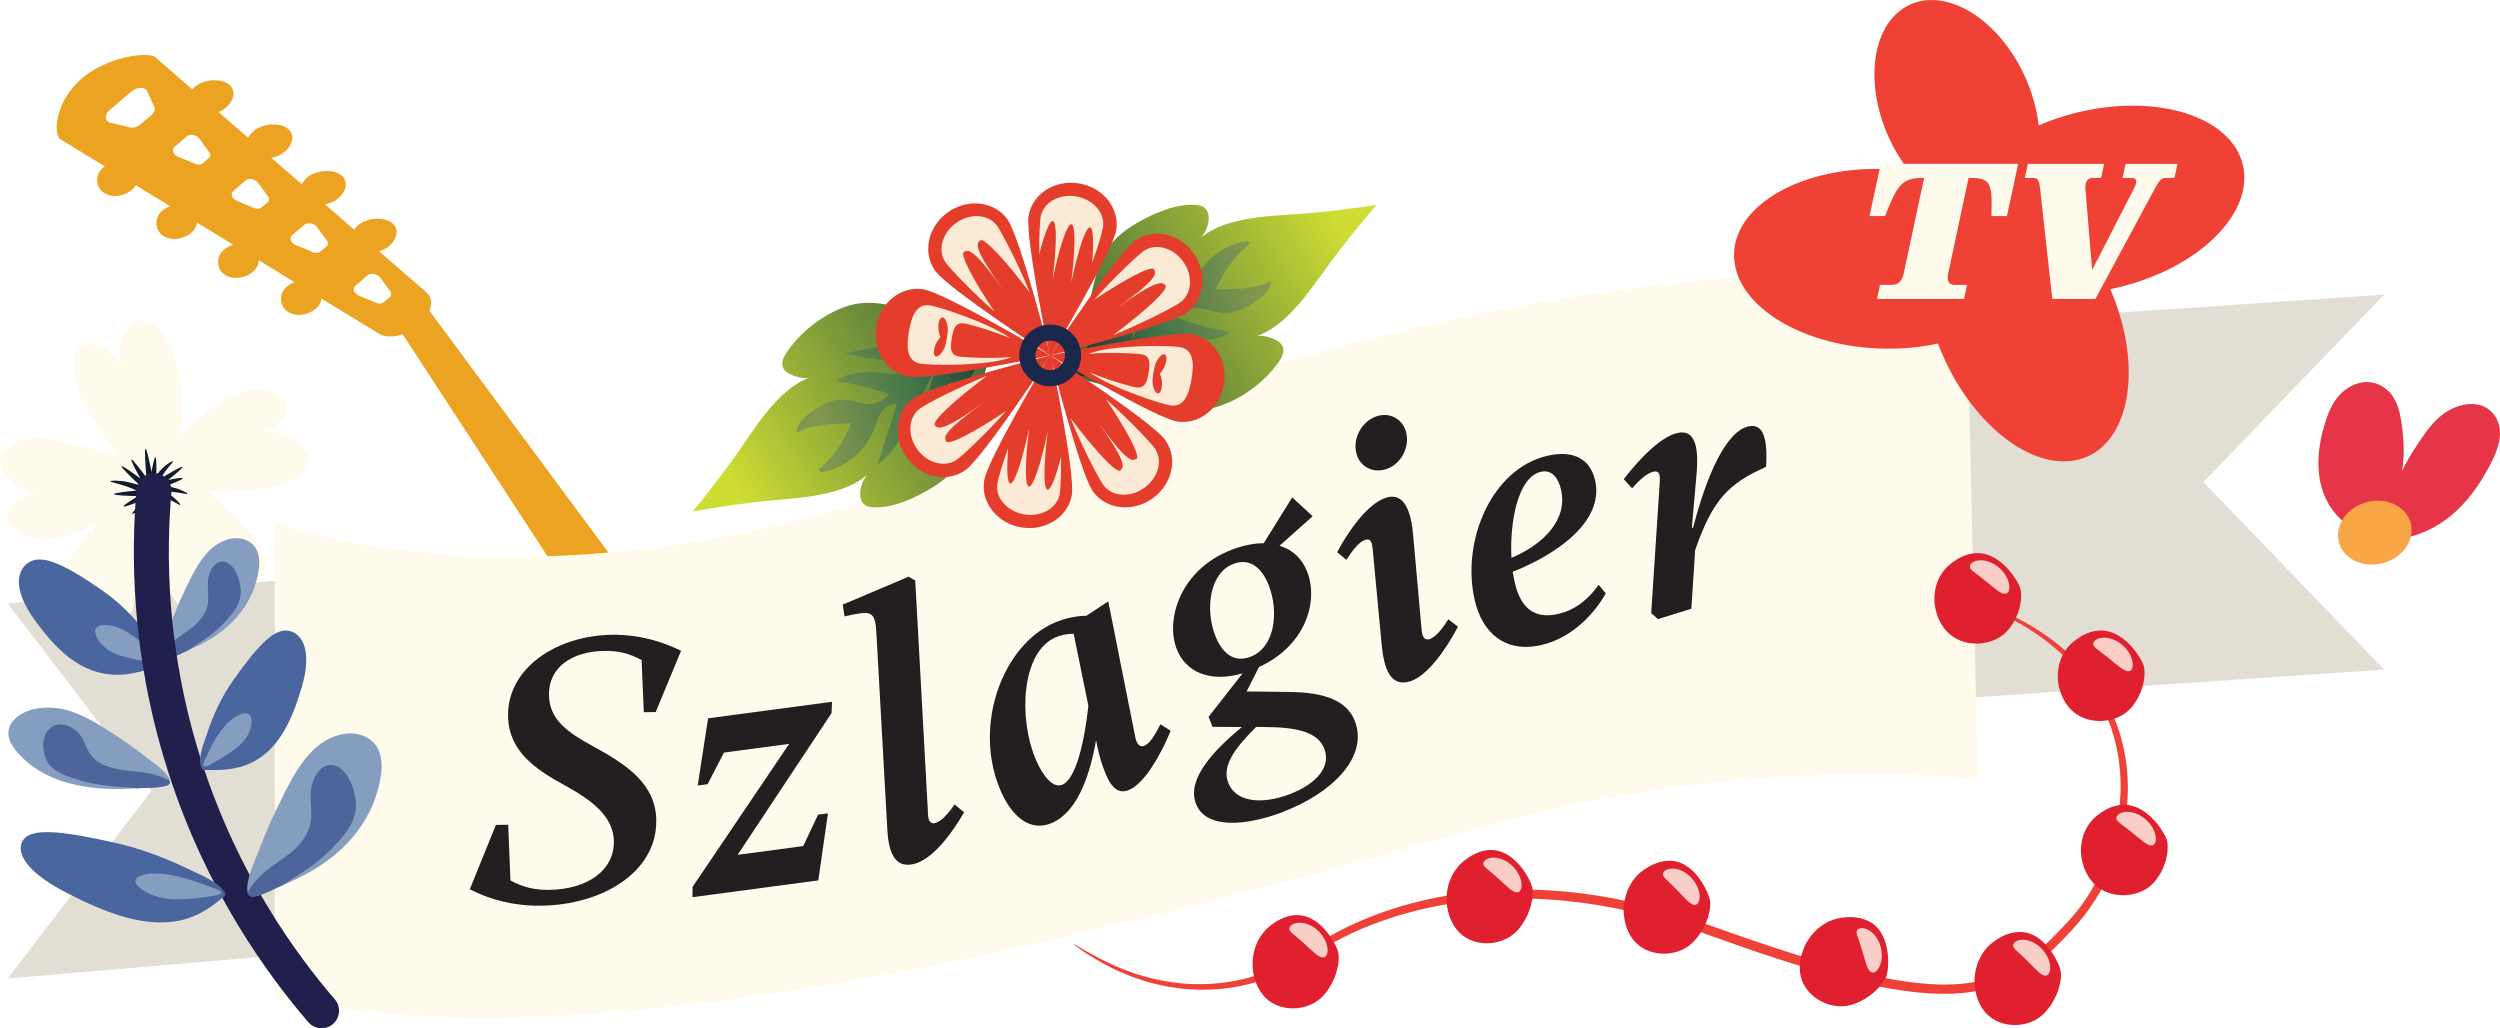 <?xml version="1.0" encoding="UTF-8"?>
<svg id="Layer_1" data-name="Layer 1" xmlns="http://www.w3.org/2000/svg" width="500" height="205.65" xmlns:xlink="http://www.w3.org/1999/xlink" viewBox="0 0 500 205.65">
  <defs>
    <style>
      .cls-1 {
        fill: #faead6;
      }

      .cls-2 {
        fill: #e01f2f;
      }

      .cls-3 {
        fill: #131b30;
      }

      .cls-4 {
        fill: #f8a646;
      }

      .cls-5 {
        fill: url(#_Безымянный_градиент_4);
      }

      .cls-6 {
        fill: #ef4136;
      }

      .cls-7 {
        fill: #fffbec;
      }

      .cls-8 {
        fill: #fffaec;
      }

      .cls-9 {
        fill: none;
        stroke: #21204d;
        stroke-linecap: round;
        stroke-miterlimit: 10;
        stroke-width: 7px;
      }

      .cls-10 {
        fill: #231f20;
      }

      .cls-11 {
        fill: #e63448;
      }

      .cls-12 {
        fill: #eda322;
      }

      .cls-13 {
        fill: #49669e;
      }

      .cls-14 {
        fill: #859dbe;
      }

      .cls-15 {
        fill: url(#_Безымянный_градиент_2);
      }

      .cls-16 {
        fill: #1a294b;
      }

      .cls-17 {
        fill: #fefbed;
      }

      .cls-18 {
        fill: url(#_Безымянный_градиент);
      }

      .cls-19 {
        fill: #e2ded3;
      }

      .cls-20 {
        fill: #ef4137;
      }

      .cls-21 {
        fill: url(#_Безымянный_градиент_3);
      }

      .cls-22 {
        fill: #50649c;
      }

      .cls-23 {
        opacity: .8;
      }

      .cls-24 {
        fill: #e53d2b;
      }
    </style>
    <linearGradient id="_Безымянный_градиент" data-name="Безымянный градиент" x1="-2021.97" y1="-1393.55" x2="-2021.3" y2="-1435.33" gradientTransform="translate(-3083.13 -1522.58) rotate(-120.42) scale(1.5 -1.41)" gradientUnits="userSpaceOnUse">
      <stop offset="0" stop-color="#cedd32"/>
      <stop offset="1" stop-color="#3f663f"/>
    </linearGradient>
    <linearGradient id="_Безымянный_градиент_2" data-name="Безымянный градиент 2" x1="-2019.67" y1="-1408.96" x2="-2026.56" y2="-1434.82" gradientTransform="translate(-3083.13 -1522.58) rotate(-120.42) scale(1.5 -1.41)" gradientUnits="userSpaceOnUse">
      <stop offset="0" stop-color="#80974e"/>
      <stop offset=".54" stop-color="#42744b"/>
      <stop offset="1" stop-color="#17372f"/>
    </linearGradient>
    <linearGradient id="_Безымянный_градиент_3" data-name="Безымянный градиент 3" x1="-1165.62" y1="842.28" x2="-1164.94" y2="800.5" gradientTransform="translate(79.63 2149.81) rotate(60.92) scale(1.5 -1.41)" gradientUnits="userSpaceOnUse">
      <stop offset="0" stop-color="#cedd32"/>
      <stop offset="1" stop-color="#3f663f"/>
    </linearGradient>
    <linearGradient id="_Безымянный_градиент_4" data-name="Безымянный градиент 4" x1="-1163.07" y1="826.96" x2="-1169.96" y2="801.1" gradientTransform="translate(79.63 2149.81) rotate(60.92) scale(1.5 -1.41)" gradientUnits="userSpaceOnUse">
      <stop offset="0" stop-color="#80974e"/>
      <stop offset=".54" stop-color="#42744b"/>
      <stop offset="1" stop-color="#17372f"/>
    </linearGradient>
  </defs>
  <g>
    <path class="cls-12" d="M158.45,172.6h0c3.73-1.68,5.37-5.03,3.67-7.47L84.95,60.89l-6.42,2.89,70.09,107.43c1.7,2.45,6.1,3.07,9.83,1.39h0Z"/>
    <path class="cls-12" d="M16.26,15.78c5.23-4.54,13.29-5.43,14.73-4.39l7.47,6.48,5.22,4.52,5.95,5.16,4.61,4,6.1,5.29,4.64,4.02,5.83,5.06,5.01,4.35,9.51,8.24c.6.52.89,1.23.89,2.03,0,.51-.12,1.05-.34,1.6-.39.95-1.1,1.93-2.11,2.81-.98.85-2.11,1.49-3.23,1.89-1.77.62-3.53.64-4.71-.08l-11.52-7.03-5.4-3.3-7.15-4.37-5.13-3.13-7.24-4.42-5.37-3.28-6.86-4.18-6.2-3.78-8.91-5.44c-1.44-1.04-1.02-7.51,4.21-12.05h0ZM71.69,59.09l3.16,1.31c.68.38,1.43.42,1.81.11l1.36-1.16c.37-.32.27-.91-.23-1.44l-1.8-2.47c-.62-.72-1.83-.9-2.45-.38l-2.44,2.08c-.62.53-.33,1.49.59,1.95h0ZM59.03,48.96l3.16,1.31c.68.38,1.43.42,1.81.1l1.36-1.15c.37-.32.28-.91-.23-1.44l-1.8-2.47c-.62-.72-1.83-.9-2.45-.37l-2.44,2.08c-.62.53-.33,1.49.59,1.95h0ZM47.26,40.13l3.16,1.31c.68.38,1.43.42,1.81.11l1.36-1.15c.37-.32.27-.92-.23-1.45l-1.8-2.47c-.62-.72-1.83-.9-2.45-.38l-2.44,2.08c-.62.53-.33,1.49.59,1.95h0ZM40.47,32.71l1.36-1.15c.37-.32.28-.92-.23-1.45l-1.8-2.47c-.62-.72-1.83-.9-2.45-.37l-2.44,2.08c-.62.53-.33,1.49.6,1.95l3.16,1.31c.68.38,1.43.42,1.81.1h0ZM30.33,22.96c.65-.56.8-1.36.35-1.95l-1.29-2.89c-.51-.81-2.06-.71-3.14.21l-4.26,3.62c-1.09.92-1.13,2.16-.1,2.54l3.67.88c.76.32,1.75.16,2.4-.39l2.37-2.01h0Z"/>
    <path class="cls-12" d="M70.55,49.28c1.26,1.58,4.62,1.6,6.61.41,1.69-1.01,2.88-3.18,1.65-4.7-1.24-1.53-4.23-1.52-6.07-.65-2.09.98-3.42,3.39-2.18,4.94h0Z"/>
    <path class="cls-12" d="M60.39,39.73c1.26,1.58,4.62,1.6,6.61.41,1.69-1.01,2.88-3.18,1.65-4.7-1.24-1.53-4.23-1.52-6.07-.65-2.09.98-3.42,3.39-2.18,4.94h0Z"/>
    <path class="cls-12" d="M49.69,30.41c1.26,1.58,4.62,1.6,6.61.41,1.69-1.01,2.88-3.18,1.65-4.7-1.24-1.53-4.23-1.52-6.07-.65-2.09.98-3.42,3.39-2.18,4.94h0Z"/>
    <path class="cls-12" d="M37.93,21.58c1.26,1.58,4.62,1.6,6.61.41,1.69-1.01,2.88-3.18,1.65-4.7-1.24-1.53-4.23-1.52-6.07-.65-2.09.98-3.42,3.39-2.18,4.94h0Z"/>
    <path class="cls-12" d="M62.48,56.4c2.04.9,2.38,3.41,1.13,4.91-1.07,1.28-3.59,2.2-5.56,1.31-1.99-.9-2.25-3.12-1.37-4.51,1-1.57,3.79-2.6,5.8-1.71h0Z"/>
    <path class="cls-12" d="M49.9,49.01c2.04.9,2.38,3.41,1.13,4.91-1.07,1.28-3.59,2.2-5.56,1.31-1.99-.9-2.25-3.12-1.37-4.51,1-1.57,3.79-2.6,5.8-1.71h0Z"/>
    <path class="cls-12" d="M37.56,41.22c2.04.9,2.38,3.41,1.13,4.91-1.07,1.28-3.59,2.2-5.56,1.31-1.99-.9-2.25-3.12-1.37-4.51,1-1.57,3.79-2.6,5.8-1.71h0Z"/>
    <path class="cls-12" d="M25.71,32.62c2.04.9,2.38,3.41,1.13,4.91-1.07,1.28-3.59,2.2-5.56,1.31-1.99-.9-2.25-3.12-1.37-4.51,1-1.57,3.79-2.6,5.8-1.71h0Z"/>
  </g>
  <g>
    <polygon class="cls-19" points="100.42 187.27 1.53 195.7 30.27 158.2 1.53 120.69 100.42 112.27 100.42 187.27"/>
    <polygon class="cls-19" points="352.45 67.35 476.83 58.92 440.68 96.42 476.83 133.92 352.45 142.35 352.45 67.35"/>
    <path class="cls-7" d="M54.95,199.75v-95.23s51.65,19.99,130.53-8.43c65.5-23.59,127.99-44.66,207.77-41.29l2.32,101.12s-43.25-5.9-98.09,9.27c-54.84,15.17-170.41,49.72-240.46,34.55"/>
  </g>
  <g>
    <path class="cls-10" d="M131.25,164.13c.13,10.28-10.79,16.86-23.02,17.01-5.46.07-10.17-1.18-14.27-3.28l5.22-12.88,2.46-.03.45,11.12c2.63,1.5,5.1,1.93,7.72,1.9,7.84-.1,13.03-4,12.96-9.67-.06-4.98-4.26-8.16-9.68-11.16-6.12-3.3-11.4-6.99-11.48-13.97-.12-9.44,9.5-16.07,20.88-16.22,5.08-.06,9.56,1.19,13.73,3.2l-5.08,12.26-2.38.03-.44-10.43c-2.48-1.35-4.71-1.86-7.41-1.83-6.62.08-11.19,3.36-11.12,8.8.06,4.98,3.79,7.55,8.9,10.32,6.58,3.6,12.48,7.44,12.57,14.8h0Z"/>
    <path class="cls-10" d="M138.53,177.35l19.3-28.57-13.04,1.74-3.27,6.32-1.98.26,2.08-13.44,24.78-3.3-.08,2.25-18.79,28.35,13.12-1.75,2.96-6.28,1.98-.26-1.93,13.41-25.17,3.35.03-2.09h0Z"/>
    <path class="cls-10" d="M182.78,172.79c-3.96.99-5.1-2.6-5.32-6.97l-2.16-38.84c-.23-5-.99-4.89-6.4-3.7l-.35-2.36,13.19-5.59,1.31.78,2.56,46.73c0,1.27.51,2.01,1.4,1.78,1.19-.3,2.63-1.84,3.9-3.74l1.91,1.58c-2.65,4.62-6.43,9.44-10.01,10.33h0Z"/>
    <path class="cls-10" d="M225.84,157.98c-2.61,1.12-4.03-1.2-5.19-4.46-.57-1.51-1.04-3.39-1.44-5.48-1.3,7.49-3.91,14.45-8.85,16.56-4.31,1.85-7.99-1.25-10.24-6.47-5.62-13.04.42-29.15,10.81-33.6,1.98-.85,4.11-1.34,6.35-1.38l4.37-2.88,5.39,27.08c.23,1.32.87,2.22,1.86,1.79,1.06-.46,2.16-2.18,3.18-4.28l2.06,1.29c-1.97,4.77-5.19,10.49-8.3,11.82h0ZM212.49,156.93c2.69-1.15,4.38-8.48,5.19-15.75l-2.95-14.43c-1.35,0-2.57.26-3.62.72-6.72,2.88-7.58,16.02-3.87,24.62,1.16,2.68,3.22,5.72,5.27,4.84Z"/>
    <path class="cls-10" d="M256.62,162.38c-7.47,2.86-15.48,3.46-17.43-1.62-1.93-5.01,3.68-10.78,9.17-15.35l-5.87-.05-.77-2,6.79-8.68c-6.68,1.9-11.41-.32-13.18-4.9-2.29-5.94.79-15.92,10.99-19.82,2.37-.91,4.52-1.32,6.42-1.31l5.7-9.17,4.09,3.77-6.63,5.91c2.69.78,4.58,2.68,5.54,5.19,2.35,6.08-.45,14.88-9.64,19.05l-2.48,4.89,8.53.1c5.39.08,11.25.96,13.12,5.82,2.7,7.02-4.23,14.27-14.35,18.15h0ZM253.78,117.12c-1.33-3.44-3.74-5.64-7.11-4.34-4.81,1.84-5.63,9.14-3.64,14.3,1.38,3.58,3.78,5.54,7.08,4.27,4.96-1.9,5.65-9.07,3.67-14.22h0ZM257.97,158.82c5.46-2.09,8.25-5.54,6.9-9.05-1.27-3.29-5.21-4.33-11.98-4.37l-1.66-.02c-3.79,3.84-6.99,7.52-5.58,11.18,1.52,3.94,6.8,4.38,12.33,2.26h0Z"/>
    <path class="cls-10" d="M277.25,99.52c3.6-1.12,5,2.87,5.37,7.41l1.72,19.22c.1,1.09.54,2,1.57,1.68,1.18-.36,2.52-1.99,3.76-3.98l1.92,1.5c-2.48,4.71-6.19,9.87-9.57,10.92-3.97,1.23-5.25-2.63-5.69-7.39l-1.78-18.88c-.14-1.48-.34-2.39-1.52-2.02-1.25.39-2.5,2.06-3.76,3.98l-1.84-1.52c2.28-4.32,6.14-9.77,9.81-10.91h0ZM271.35,90.91c-.96-3.08.96-6.72,4.05-7.68,2.57-.8,5,.54,5.75,2.96.98,3.15-.96,6.72-3.98,7.66-2.57.8-5.05-.44-5.83-2.93h0Z"/>
    <path class="cls-10" d="M308.35,128.99c-7.34,1.71-11.87-2.43-13.38-8.85-2.82-12.02,3.44-26.4,14.45-28.97,5.39-1.26,8.63.74,9.59,4.85,1.93,8.22-7.65,14.86-16.48,18.34.17.75.27,1.51.45,2.26,1.18,5,3.92,7.28,8.71,6.16,3.67-.86,6.26-3.28,8.04-5.82l1.43,1.71c-2.17,3.89-6.61,8.87-12.83,10.32h0ZM302.29,111.57c6.33-2.66,11.33-7.6,9.91-13.66-.54-2.32-1.82-4.07-4.07-3.54-4.49,1.05-6.22,9.88-5.84,17.19Z"/>
    <path class="cls-10" d="M335.81,86.53c2.89-.42,4.05,2.2,3.49,8.4l-.93,10.6.24.04c2.62-10.15,6.59-19.65,11.39-20.35,3.2-.47,3.46,3.99,3.22,8.14-7.44,3.34-10.64,6.44-14.19,16.65l-.76,11.74-6.69,2.07-1.34-1.2,1.72-26.38c.12-1.8-.45-2.03-1.14-1.92-1.29.19-2.87,1.59-4.4,3.36l-1.67-1.85c3.06-4.01,7.65-8.8,11.07-9.29h0Z"/>
  </g>
  <g>
    <g>
      <path class="cls-17" d="M20.94,87.59c-2.84-4.26-5.75-8.75-6.19-13.81-.13-1.45.02-3.07,1.09-4.08,1.22-1.16,3.27-1.08,4.76-.27s2.55,2.18,3.57,3.51c-.2-1.79-.39-3.64.13-5.37s1.95-3.33,3.79-3.51c2.61-.26,4.58,2.23,5.66,4.55,2.46,5.24,3.19,11.2,2.28,16.87-.58,3.62-3.15,15.16-8.57,10.4-2.65-2.33-4.62-5.39-6.55-8.29h0Z"/>
      <path class="cls-17" d="M1.82,89.21c-.29.21-1.95,1.47-1.81,2.97.26,2.8,4.18,6.48,7.58,6.86-2.66-.3-5.5,1.2-6.05,3.28-.63,2.4,2.12,4.7,5.16,5.29,4.81.93,9.75-1.47,14.14-3.44,3.24-1.45,7.02-3.48,9.6-5.91,1.54-1.44,1.26-3.07-.38-4.29-2.37-1.76-5.44-2.51-8.25-3.34-3.33-.99-6.73-1.73-10.14-2.4-3.18-.63-7.07-1.06-9.85.96h0Z"/>
      <path class="cls-17" d="M42.64,99.26c3.94,3.32,8.02,6.84,9.89,11.58.53,1.36.85,2.96.11,4.22-.84,1.44-2.84,1.92-4.5,1.55-1.66-.37-3.08-1.4-4.43-2.4.7,1.67,1.42,3.39,1.41,5.2,0,1.8-.93,3.73-2.64,4.4-2.43.96-5.03-.89-6.74-2.83-3.86-4.37-6.26-9.89-7.01-15.59-.48-3.64-1.31-15.42,5.26-12.32,3.21,1.52,5.98,3.92,8.65,6.19h0Z"/>
      <path class="cls-17" d="M60.68,94.24c.22-.28,1.45-1.94.89-3.35-1.05-2.62-5.87-5.1-9.24-4.54,2.64-.44,4.95-2.64,4.87-4.79-.08-2.48-3.38-3.94-6.47-3.68-4.88.41-8.94,4.06-12.61,7.13-2.7,2.27-5.75,5.25-7.54,8.28-1.07,1.81-.34,3.29,1.59,4.01,2.78,1.05,5.94.93,8.88.97,3.48.04,6.96-.16,10.43-.44,3.24-.26,7.1-.9,9.18-3.6h0Z"/>
      <path class="cls-17" d="M19.14,104.99c-3.21,3.45-6.16,7.42-6.89,12.02-.14.9-.19,1.84.13,2.69.32.85,1.09,1.6,2.02,1.68,1.01.08,1.91-.59,2.64-1.27,3.4-3.12,5.97-7.11,7.38-11.45-2.73,4.93-5.5,10.27-4.88,15.83.12,1.11.52,2.37,1.59,2.77,1.3.48,2.63-.62,3.42-1.74,1.71-2.45,2.56-5.36,3.37-8.22,1.36-4.78,2.73-9.61,3.13-14.57.12-1.48.83-5.6-.65-6.64-1.37-.96-4.26,2.27-5.28,3.14-2.1,1.8-4.11,3.72-5.98,5.75Z"/>
    </g>
    <path class="cls-3" d="M37.52,98.78c.08-.16-1.32-.91-2.93-1.29-.48-.12-.96-.21-1.42-.27,1.48-.56,3.45-1.35,3.38-1.57-.06-.19-1.52.06-2.9.34,1.4-1.12,2.96-2.43,2.84-2.6-.15-.2-2.67,1.28-4.31,2.29.16-.31.34-.62.54-.92.82-1.31,1.99-2.35,1.88-2.49-.1-.15-1.54.65-2.64,1.94-.26.28-.49.59-.7.89.04-1.68.03-3.63-.18-3.65-.19-.02-.51,1.46-.77,2.94-.4-2.03-.97-4.66-1.2-4.64-.27.04,0,3.69.17,5.75-1.16-1.58-2.8-3.72-3-3.59-.19.12.89,2.15,1.82,3.8-1.6-1.18-3.64-2.63-3.79-2.46-.17.19,2.19,2.46,3.67,3.84-.67-.24-1.51-.5-2.37-.67-1.77-.38-3.53-.34-3.53-.16-.01.18,1.66.47,3.28,1.05.71.24,1.4.53,1.97.8-1.89.18-4.55.48-4.54.72,0,.25,2.9.36,4.81.4-1.33.8-2.98,1.84-2.87,2.04.12.23,2.58-.74,4.04-1.36-1.08,1.15-2.47,2.72-2.3,2.88.14.14,1.36-.74,2.48-1.61-.35,1.43-.67,2.99-.48,3.05.15.05.56-.75,1-1.71-.05,1.08-.05,2.01.11,2.04.28.04.97-2.82,1.29-4.27.82,1.36,2.06,3.32,2.28,3.21.27-.13-.98-3.14-1.55-4.46.54.16,1.21.38,1.85.67,1.32.56,2.47,1.4,2.6,1.27.13-.13-.83-1.24-2.13-2.07-.34-.23-.7-.43-1.05-.61.49,0,1.04.02,1.59.08,1.54.13,3.02.55,3.09.38h0Z"/>
  </g>
  <g>
    <path class="cls-14" d="M41.87,110.1c-2.35,2.36-3.82,5.67-5.31,8.84-.9,1.92-1.72,3.89-2.45,5.92-.6,1.66-1.83,4.08-1.66,6,0,.12.03.25.07.37.02.08.06.16.11.23.16.22.41.3.64.28.05,0,.09,0,.15-.01,1.37-.19,2.89-1.12,4.16-1.65h0c1.49-.64,2.95-1.35,4.37-2.2,4.82-2.88,8.97-7.54,9.84-14.25.25-1.98-.16-4.13-1.83-5.21-2.69-1.75-6.08-.31-8.09,1.69h0Z"/>
    <path class="cls-22" d="M41.73,115.31c-.48,1.95.25,4.08-.28,6.01-.47,1.69-1.59,3-2.78,3.99-1.27,1.04-2.68,1.83-3.89,2.95-.37.34-1.94,1.89-2.25,2.97.02.08.06.16.11.23.16.22.41.3.64.28.05,0,.09,0,.15-.01,1.37-.19,2.89-1.12,4.16-1.65h0c.93-.6,1.68-1.14,1.95-1.3,1.92-1.21,3.79-2.59,5.39-4.33,1.34-1.45,3.06-3.33,3.21-5.68.17-2.62-1.3-5.99-3.19-6.4-1.69-.37-2.81,1.25-3.22,2.96h0Z"/>
  </g>
  <g>
    <g>
      <path class="cls-18" d="M157.39,70.39c-1.57,2.3-1.23,3.87,1.51,4.81.9.31,2.22.6,3.12.27-7,2.5-11.63,11.33-16.45,17.81-4.3,5.79-7.03,9.02-7.03,9.02,0,0,4.16-.8,11.32-1.73,8.03-1.04,18.03-.76,23.63-5.65-1.67,1.84-2.54,6.31.93,6.53,4.12.27,8.6-1.84,11.98-3.91,3.37-2.05,5.91-4.55,7.21-8.39,1.18-3.52,1.68-7.26,2.55-10.88.94-3.89,1.73-9.15,4.33-12.24-.84,1-5.77-.45-6.83-.68-3.01-.65-6.04-1.44-8.98-2.38-2.44-.78-4.89-1.6-7.35-2.05-2.81-.52-5.63-.56-8.43.48-4.54,1.68-8.75,4.95-11.5,8.98h0Z"/>
      <path class="cls-15" d="M193.34,76.92c-2,3.56-3.03,5.37-4.48,7.37-1.58,2.18-3.07,3.8-4.09,4.84-.15-2.3-.15-5.59.65-9.37.62-2.93,1.52-5.15,1.36-5.22-.23-.1-2.32,4.49-4.86,9.78-1.58,3.28-3.52,6.5-6.42,8.6,1.3-4.05,2.61-8.1,3.9-12.15-1.28-.17-2.45.68-3.15,1.74s-1.04,2.33-1.53,3.52c-1.73,4.17-5.44,7.34-9.79,8.33-.46.1-1.1.08-1.25-.4,2.9-2.48,5.18-5.71,6.6-9.34-3.77.12-7.65.27-10.99,1.88.1-1.92,1.7-3.29,3.24-4.32,1.9-1.27,4.04-2.4,6.36-2.24,1.64.11,3.24.88,4.88.88,1.6,0,3.15-.76,4.11-2.03-3.49-1.19-7.07-2.06-10.68-2.59,2.52-1.97,6.06-1.9,9.31-1.61s6.71.67,9.52-.84c-5.73-1.01-11.45-2.01-17.18-3.03,3.5-.81,7.02-1.62,10.63-1.72,2.15-.06,4.33.14,6.47-.1,3.6-.4,7.98-1.57,10.43-2.22,2.5-.66,3.82-1.08,4.08-.64.34.56-1.47,1.83-3.54,4.56-1.15,1.52-.98,1.65-3.6,6.31h0Z"/>
    </g>
    <g>
      <path class="cls-21" d="M255.7,72.46c1.62-2.26,1.32-3.84-1.4-4.85-.89-.33-2.2-.65-3.11-.35,7.06-2.33,11.9-11.06,16.87-17.43,4.44-5.68,7.24-8.85,7.24-8.85,0,0-4.17.7-11.36,1.46-8.05.85-18.04.34-23.75,5.1,1.71-1.8,2.69-6.24-.77-6.55-4.11-.37-8.64,1.64-12.07,3.63-3.41,1.97-6.02,4.4-7.41,8.22-1.27,3.49-1.85,7.22-2.8,10.82-1.03,3.87-1.94,9.11-4.62,12.14.86-.98,5.76.58,6.82.84,2.99.72,6,1.58,8.92,2.59,2.42.84,4.85,1.71,7.3,2.23,2.8.58,5.62.69,8.43-.28,4.58-1.58,8.86-4.74,11.71-8.71h0Z"/>
      <path class="cls-5" d="M219.92,65.09c2.09-3.51,3.16-5.3,4.65-7.27,1.63-2.14,3.15-3.73,4.2-4.75.1,2.3.02,5.59-.87,9.35-.69,2.91-1.64,5.12-1.48,5.19.23.11,2.42-4.43,5.09-9.67,1.66-3.25,3.67-6.41,6.62-8.45-1.4,4.02-2.79,8.04-4.19,12.06,1.27.2,2.46-.62,3.19-1.67.72-1.04,1.09-2.31,1.61-3.48,1.82-4.13,5.62-7.21,9.98-8.1.46-.09,1.1-.05,1.24.42-2.96,2.42-5.31,5.59-6.82,9.19,3.77-.03,7.65-.09,11.03-1.62-.15,1.92-1.77,3.25-3.34,4.24-1.93,1.22-4.1,2.31-6.41,2.09-1.64-.15-3.22-.95-4.86-.99-1.6-.04-3.17.69-4.15,1.93,3.46,1.28,7.02,2.23,10.61,2.84-2.57,1.91-6.1,1.76-9.34,1.4s-6.69-.82-9.54.61c5.7,1.14,11.4,2.28,17.1,3.43-3.51.73-7.05,1.46-10.67,1.47-2.16,0-4.33-.24-6.47-.05-3.61.32-8.02,1.38-10.48,1.97-2.51.6-3.85.99-4.1.55-.32-.57,1.52-1.79,3.64-4.48,1.19-1.5,1.02-1.63,3.75-6.22h0Z"/>
    </g>
    <g>
      <g>
        <g>
          <path class="cls-24" d="M237.32,62.55c-3.63,2.58-27.28,8.53-27.28,8.53,0,0,13.34-20.37,16.97-22.95s8.88-1.45,11.73,2.53c2.85,3.98,2.21,9.3-1.42,11.88h0Z"/>
          <path class="cls-1" d="M236.03,60.5c-1.33.94-7.74,4.25-13.42,6.53,6.55-4.89,11.08-9.11,10.52-9.9-.65-.9-1.83-1.17-9.93,4.59,8.1-5.76,8.24-6.97,7.59-7.87-.54-.76-5.59,1.87-11.96,6.12,3.89-4.38,8.62-8.85,9.87-9.74,2.36-1.68,5.92-.74,7.94,2.09,2.03,2.84,1.76,6.49-.6,8.17h0Z"/>
        </g>
        <g>
          <path class="cls-24" d="M218.59,98.28c-2.59-3.62-8.56-27.2-8.56-27.2,0,0,20.43,13.3,23.01,16.92,2.59,3.62,1.45,8.86-2.54,11.69-3.99,2.84-9.33,2.21-11.92-1.41h0Z"/>
          <path class="cls-1" d="M220.65,96.99c-.94-1.32-4.27-7.71-6.55-13.38,4.91,6.53,9.14,11.04,9.93,10.48.91-.64,1.18-1.83-4.61-9.91,5.78,8.08,6.99,8.21,7.9,7.57.76-.54-1.88-5.57-6.14-11.93,4.39,3.88,8.88,8.59,9.77,9.84,1.68,2.35.74,5.9-2.1,7.92-2.85,2.02-6.51,1.76-8.2-.6h0Z"/>
        </g>
        <g>
          <path class="cls-24" d="M182.76,79.61c3.63-2.58,27.28-8.53,27.28-8.53,0,0-13.34,20.37-16.97,22.95-3.63,2.58-8.88,1.45-11.73-2.53-2.85-3.98-2.21-9.3,1.42-11.88h0Z"/>
          <path class="cls-1" d="M184.05,81.65c1.33-.94,7.74-4.25,13.42-6.53-6.55,4.89-11.08,9.11-10.52,9.9.65.9,1.83,1.17,9.93-4.59-8.1,5.76-8.24,6.97-7.59,7.87.54.76,5.59-1.87,11.96-6.12-3.89,4.38-8.62,8.85-9.87,9.74-2.36,1.68-5.92.74-7.94-2.09-2.03-2.84-1.76-6.49.6-8.17h0Z"/>
        </g>
        <g>
          <path class="cls-24" d="M201.48,43.87c2.59,3.62,8.56,27.2,8.56,27.2,0,0-20.43-13.3-23.01-16.92-2.59-3.62-1.45-8.86,2.54-11.69,3.99-2.84,9.33-2.21,11.92,1.41h0Z"/>
          <path class="cls-1" d="M199.43,45.17c.94,1.32,4.27,7.71,6.55,13.38-4.91-6.53-9.14-11.04-9.93-10.48-.91.64-1.18,1.83,4.61,9.91-5.78-8.08-6.99-8.21-7.9-7.57-.76.54,1.88,5.57,6.14,11.93-4.39-3.88-8.88-8.59-9.77-9.84-1.68-2.35-.74-5.9,2.1-7.92s6.51-1.76,8.2.6h0Z"/>
        </g>
      </g>
      <g>
        <g>
          <path class="cls-24" d="M223.24,46.08c-.74,4.39-13.24,25.27-13.24,25.27,0,0-5.01-23.81-4.28-28.19s5.25-7.28,10.09-6.48,8.16,5.02,7.43,9.4h0Z"/>
          <path class="cls-1" d="M220.6,45.5c-.16.96-1,3.78-2.17,7.1.34-4.24.22-7.02-.42-7.12-.84-.14-2.36,4.46-3.77,11.05.83-6.69.9-11.53.05-11.68s-2.36,4.46-3.77,11.05c.83-6.69.9-11.53.05-11.68-.64-.11-1.66,2.48-2.72,6.6-.02-3.52.11-6.46.27-7.42.48-2.85,3.66-4.7,7.1-4.12s5.85,3.35,5.37,6.2h0Z"/>
        </g>
        <g>
          <path class="cls-24" d="M196.84,96.08c.74-4.39,13.24-25.27,13.24-25.27,0,0,5.01,23.81,4.28,28.19-.74,4.39-5.25,7.28-10.09,6.48s-8.16-5.02-7.43-9.4h0Z"/>
          <path class="cls-1" d="M199.47,96.66c.16-.96,1-3.78,2.17-7.1-.34,4.24-.22,7.02.42,7.12.84.14,2.36-4.46,3.77-11.05-.83,6.69-.9,11.53-.05,11.68s2.36-4.46,3.77-11.05c-.83,6.69-.9,11.53-.05,11.68.64.11,1.66-2.48,2.72-6.6.02,3.52-.11,6.46-.27,7.42-.48,2.85-3.66,4.7-7.1,4.12s-5.85-3.35-5.37-6.2h0Z"/>
        </g>
      </g>
      <g>
        <g>
          <g>
            <path class="cls-24" d="M184.69,57.87c4.4.73,25.34,13.2,25.34,13.2,0,0-23.88,5-28.27,4.26-4.4-.73-7.31-5.24-6.5-10.06s5.03-8.14,9.43-7.41h0Z"/>
            <path class="cls-1" d="M202.08,67.66c-3.39-1.44-8.06-2.79-9.18-2.97-1.84-.31-2.24,1.15-2.54,2.97-.31,1.83-.4,3.34,1.43,3.64,1.21.2,6.82.47,10.54.09-4.19,1.83-15.96,1.73-18.22,1.35-2.71-.45-2.88-3.16-2.34-6.38s1.58-5.72,4.29-5.27c2.11.35,11.97,3.61,16.01,6.56h0Z"/>
          </g>
          <path class="cls-24" d="M188.11,67.42c-.33.31-.67.79-.93,1.38-.51,1.15-.54,2.25-.07,2.47s1.27-.56,1.79-1.7c.33-.74.72-3.09.66-3.9-.11-1.26-.61-2.24-1.13-2.19s-.85,1.1-.74,2.35c.06.64.21,1.2.42,1.6h0Z"/>
        </g>
        <g>
          <g>
            <path class="cls-24" d="M235.38,84.28c-4.4-.73-25.34-13.2-25.34-13.2,0,0,23.88-5,28.27-4.26,4.4.73,7.31,5.24,6.5,10.06-.81,4.82-5.03,8.14-9.43,7.41h0Z"/>
            <path class="cls-1" d="M218,74.5c3.39,1.44,8.06,2.79,9.18,2.97,1.84.31,2.24-1.15,2.54-2.97s.4-3.34-1.43-3.64c-1.21-.2-6.82-.47-10.54-.09,4.19-1.83,15.96-1.73,18.22-1.35,2.71.45,2.88,3.16,2.34,6.38s-1.58,5.72-4.29,5.27c-2.11-.35-11.97-3.61-16.01-6.56Z"/>
          </g>
          <path class="cls-24" d="M231.96,74.73c.33-.31.67-.79.93-1.38.51-1.15.54-2.25.07-2.47s-1.27.56-1.79,1.7c-.33.74-.72,3.09-.66,3.9.11,1.26.61,2.24,1.13,2.19s.85-1.1.74-2.35c-.06-.64-.21-1.2-.42-1.6h0Z"/>
        </g>
      </g>
      <path class="cls-16" d="M211.06,64.99c-3.37-.56-6.56,1.71-7.13,5.07s1.71,6.54,5.08,7.11c3.37.56,6.56-1.71,7.13-5.07s-1.71-6.54-5.08-7.11ZM209.55,73.99c-1.61-.27-2.7-1.79-2.43-3.4s1.79-2.69,3.41-2.42,2.7,1.79,2.43,3.4-1.79,2.69-3.41,2.42Z"/>
    </g>
  </g>
  <path class="cls-6" d="M417.56,91.26c-9.04,4.11-21.91-4.64-28.71-19.54-.46-1.01-.88-2.01-1.25-3.02-3.62.8-7.61,1.16-11.77,1-16.41-.64-29.4-9.2-29.01-19.1.39-9.91,14.01-17.43,30.42-16.78,1.56.06,3.09.19,4.58.39-1.52-1.94-2.89-4.17-4.02-6.63-5.17-11.32-3.28-23.26,4.22-26.66,7.5-3.41,17.77,3.01,22.94,14.33,1.51,3.29,2.42,6.65,2.77,9.83,2.38-1.03,4.94-1.89,7.65-2.56,15.95-3.91,30.81.74,33.17,10.37,2.37,9.63-8.63,20.61-24.59,24.51-.64.16-1.27.3-1.9.43,6.29,14.58,4.35,29.42-4.5,33.44h0Z"/>
  <g>
    <path class="cls-7" d="M392.84,59.79h-17.43l.58-2.82h2.55c.93,0,1.86-.7,2.17-2.12l4.11-19.27h-.16c-4.3,0-5.15,1.35-7.66,7.64h-3.1l2.25-10.46h27.49l-2.25,10.46h-3.1c.19-6.68-.12-7.64-4.41-7.64h-.16l-4.11,19.27c-.31,1.43.31,2.12,1.24,2.12h2.55l-.58,2.82h0Z"/>
    <path class="cls-7" d="M419.1,59.79h-8.64l-2.44-22.08c-.16-1.39-.35-2.12-1.28-2.12h-1.78l.62-2.82h15.25l-.62,2.82h-1.78c-.81,0-1.47.73-1.35,2.12l1.35,16.29,8.36-16.29c.85-1.66.46-2.12-.51-2.12h-1.78l.62-2.82h10.38l-.62,2.82h-1.78c-.93,0-1.39.77-2.13,2.12l-11.89,22.08h0Z"/>
  </g>
  <g>
    <path class="cls-11" d="M480.21,83.98c-.3-1.77-.76-3.55-1.86-5.01-1.1-1.46-2.93-2.57-5.01-2.56-2.13,0-4.2,1.19-5.55,2.72s-2.11,3.36-2.69,5.19c-1.58,4.92-2.1,10.19-.21,14.79,1.88,4.59,6.51,8.36,12.22,8.71,4.54.28,9.2-1.6,12.73-4.4s6.03-6.42,8.02-10.15c1.14-2.14,2.15-4.4,2.14-6.68s-1.25-4.6-3.61-5.44c-2.19-.79-4.91-.16-6.97,1.13s-3.55,3.15-4.86,5.03c-2.41,3.45-4.99,7.55-5.61,11.44,2.24-4.33,2.02-10.23,1.26-14.76h0Z"/>
    <ellipse class="cls-4" cx="474.96" cy="106.5" rx="7.43" ry="6.32" transform="translate(-11.38 126.5) rotate(-14.99)"/>
  </g>
  <g>
    <path class="cls-13" d="M32.22,132.84c.1-.15.14-.34.15-.53.09-2.08-2.1-4.36-3.28-5.9-2.47-3.2-5.41-6.11-8.75-8.41-7.76-5.36-11.79-7-14.33-5.66-2.54,1.34-3.73,5.21.89,11.61,4.06,5.62,9.1,11.04,16.59,11.01,2.83-.01,5.48-.83,8.12-1.76.21-.07.42-.15.56-.32.01-.01.03-.03.04-.05h0Z"/>
    <path class="cls-14" d="M21.97,130.2c1.47.87,3.01,1.2,4.5,1.56.91.22,1.8.39,2.69.52.73.1,1.9.42,2.5.13.04-.02.08-.04.1-.08.02-.02.04-.05.05-.08.03-.1-.02-.23-.09-.33-.01-.02-.03-.05-.05-.07-.46-.64-1.21-1.26-1.76-1.81h0c-.65-.64-1.31-1.27-2-1.85-2.36-1.99-5.13-3.47-7.63-3.13-.74.1-1.34.54-1.22,1.46.19,1.49,1.65,2.96,2.91,3.69h0Z"/>
  </g>
  <g>
    <path class="cls-9" d="M30.8,98.15c-1.03,11.8-1.29,31.83,6.14,55.06,7.53,23.55,19.61,39.91,27.37,48.94"/>
    <g>
      <path class="cls-13" d="M40.51,153.86c-.14-.11-.23-.28-.29-.45-.7-1.94.57-4.8,1.17-6.64,1.25-3.82,2.99-7.5,5.27-10.74,5.3-7.53,8.39-10.35,11.04-9.88s4.86,3.76,2.65,11.29c-1.94,6.61-4.8,13.35-11.46,15.68-2.52.88-5.11.94-7.73.89-.2,0-.42,0-.59-.12-.02,0-.03-.02-.05-.03h0Z"/>
      <path class="cls-14" d="M48.82,148.12c-1.05,1.28-2.31,2.09-3.54,2.9-.74.49-1.49.94-2.24,1.34-.62.33-1.56,1-2.18.91-.04,0-.08-.01-.11-.04-.02-.01-.05-.03-.07-.06-.06-.08-.05-.23-.02-.35,0-.03.01-.05.02-.08.22-.75.7-1.58,1.02-2.27h0c.38-.82.78-1.62,1.23-2.39,1.51-2.63,3.52-4.9,5.84-5.38.68-.14,1.35.09,1.52,1,.27,1.47-.59,3.32-1.48,4.42h0Z"/>
    </g>
    <g>
      <path class="cls-13" d="M45.05,178.89c0-.17-.08-.37-.19-.55-1.27-2-5.01-3.47-7.24-4.56-4.63-2.24-9.55-4.07-14.47-5.19-11.46-2.6-16.66-2.86-18.37-.77s-.4,6.15,8.53,10.74c7.84,4.03,16.56,7.57,24.21,5.13,2.88-.92,5.05-2.55,7.16-4.27.17-.14.34-.28.37-.48,0-.02,0-.04,0-.06h0Z"/>
      <path class="cls-14" d="M32.84,179.67c2.08.35,3.87.17,5.64.04,1.07-.08,2.1-.21,3.1-.38.81-.14,2.22-.21,2.64-.68.03-.03.05-.06.06-.1,0-.02,0-.06,0-.09-.04-.1-.17-.21-.31-.29-.03-.02-.06-.03-.09-.05-.89-.46-2.07-.81-2.99-1.16h0c-1.09-.4-2.17-.79-3.26-1.12-3.72-1.13-7.52-1.65-9.86-.53-.69.33-1.02.94-.3,1.78,1.17,1.35,3.63,2.28,5.4,2.58h0Z"/>
    </g>
    <g>
      <path class="cls-14" d="M12.96,141.91c3.9.99,7.21,3.25,10.47,5.36,1.97,1.28,3.87,2.65,5.7,4.11,1.49,1.19,4.1,2.77,4.8,4.56.05.11.08.24.09.36.01.08,0,.17-.02.26-.08.26-.34.46-.62.55-.06.02-.12.04-.18.06-1.72.48-3.96.37-5.72.48h0c-2.07.13-4.14.19-6.22.1-7.07-.3-14.21-2.49-18.4-8.05-1.24-1.64-1.76-3.74-.29-5.49,2.36-2.81,7.07-3.12,10.4-2.29h0Z"/>
      <path class="cls-22" d="M15.58,146.47c1.49,1.51,1.62,3.74,3.17,5.2,1.35,1.28,3.3,1.92,5.19,2.24,1.99.32,4.04.37,6.01.8.6.13,3.2.77,4.06,1.59.01.08,0,.17-.02.26-.08.26-.34.46-.62.55-.06.02-.12.04-.18.06-1.72.48-3.96.37-5.72.48h0c-1.38-.09-2.54-.22-2.94-.24-2.85-.18-5.72-.52-8.44-1.32-2.27-.67-5.2-1.52-6.49-3.53-1.44-2.24-1.28-5.93.76-7.18,1.83-1.12,3.92-.2,5.22,1.12h0Z"/>
    </g>
    <g>
      <path class="cls-14" d="M62.6,150.06c-3.26,3.2-5.31,7.68-7.38,11.97-1.26,2.59-2.39,5.27-3.42,8-.84,2.24-2.55,5.53-2.33,8.12,0,.16.04.34.09.49.03.11.08.22.16.31.21.29.57.4.87.37.07,0,.13-.01.2-.02,1.9-.26,3.99-1.52,5.74-2.26h0c2.06-.88,4.08-1.84,6.04-2.99,6.66-3.92,12.42-10.24,13.66-19.3.36-2.67-.19-5.57-2.48-7.03-3.7-2.34-8.39-.38-11.17,2.34h0Z"/>
      <path class="cls-22" d="M62.37,157.09c-.67,2.64.33,5.51-.43,8.12-.66,2.29-2.21,4.07-3.87,5.4-1.76,1.41-3.7,2.49-5.39,4-.51.47-2.69,2.56-3.12,4.02.03.11.08.22.16.31.21.29.57.4.87.37.07,0,.13-.01.2-.02,1.9-.26,3.99-1.52,5.74-2.26h0c1.28-.81,2.33-1.55,2.7-1.77,2.66-1.65,5.24-3.52,7.46-5.89,1.85-1.97,4.24-4.52,4.47-7.68.26-3.53-1.76-8.08-4.35-8.63-2.33-.49-3.88,1.71-4.46,4.02h0Z"/>
    </g>
  </g>
  <path class="cls-20" d="M393.21,119.67c.02-.06,1.01.23,2.88.84,1.86.64,4.58,1.69,7.91,3.42,3.32,1.74,7.24,4.25,11.04,8.06,3.81,3.75,7.33,9.03,9.17,15.57.92,3.26,1.4,6.82,1.36,10.52-.05,3.7-.65,7.53-1.77,11.36-.59,1.9-1.26,3.82-2.14,5.68-.41.95-.91,1.86-1.39,2.79-.25.46-.53.91-.79,1.36l-.41.68-.44.66c-.3.44-.58.89-.9,1.33-.32.43-.65.86-.97,1.29-.33.43-.69.84-1.04,1.26-.35.42-.71.83-1.08,1.22-1.45,1.6-2.97,3.2-4.63,4.71-1.65,1.51-3.45,2.95-5.42,4.17-1.97,1.23-4.14,2.24-6.43,2.92-2.29.69-4.68,1.07-7.09,1.2-2.41.13-4.84.03-7.27-.2-4.85-.48-9.69-1.49-14.52-2.72-4.83-1.23-9.67-2.7-14.52-4.28-4.85-1.59-9.6-3.26-14.27-4.95-4.63-1.65-9.28-3.05-13.92-4.15-9.27-2.17-18.49-3.04-27.22-2.63-8.72.43-16.95,2.12-24.21,4.87-1.82.68-3.57,1.42-5.26,2.23-1.68.8-3.31,1.67-4.84,2.59-.76.46-1.52.94-2.21,1.44-.71.54-1.49,1.05-2.25,1.51-1.53.92-3.09,1.69-4.65,2.36-3.12,1.32-6.26,2.19-9.27,2.68-3.02.48-5.91.58-8.59.41-2.68-.17-5.15-.62-7.38-1.18-.55-.16-1.09-.3-1.62-.45-.53-.15-1.03-.34-1.52-.5-1-.31-1.91-.71-2.78-1.06-3.47-1.45-5.95-3.02-7.61-4.06-1.62-1.12-2.44-1.75-2.41-1.8.04-.06.93.46,2.61,1.48,1.72.94,4.23,2.38,7.69,3.7.87.32,1.77.68,2.77.96.49.15.99.32,1.51.45.52.13,1.05.26,1.6.4,2.19.49,4.61.88,7.22.99,2.61.12,5.41-.03,8.33-.54,2.91-.52,5.93-1.4,8.94-2.72,1.5-.66,2.99-1.43,4.45-2.32.74-.45,1.43-.92,2.13-1.46.75-.55,1.51-1.05,2.29-1.54,1.57-.97,3.22-1.87,4.95-2.72,1.72-.85,3.51-1.62,5.36-2.33,7.39-2.88,15.78-4.65,24.67-5.14,8.9-.48,18.3.38,27.73,2.56,4.71,1.1,9.43,2.51,14.14,4.18,4.66,1.68,9.4,3.34,14.22,4.92,4.82,1.58,9.62,3.04,14.4,4.26,4.77,1.22,9.52,2.23,14.23,2.7,2.35.23,4.69.33,6.99.21,2.29-.12,4.54-.48,6.68-1.11,4.3-1.23,8.01-3.74,11.2-6.65,1.6-1.45,3.1-3.01,4.54-4.57.36-.39.72-.78,1.05-1.18.33-.4.68-.78,1-1.19.31-.41.62-.82.93-1.23.31-.41.58-.85.87-1.27l.43-.64.39-.65c.25-.44.53-.86.77-1.3.47-.89.96-1.76,1.36-2.67.86-1.79,1.52-3.63,2.11-5.46,1.11-3.68,1.71-7.37,1.81-10.93.07-3.56-.35-6.99-1.2-10.14-1.69-6.32-5-11.46-8.64-15.19-3.62-3.77-7.41-6.34-10.64-8.15-3.24-1.8-5.89-2.96-7.7-3.71-1.82-.72-2.77-1.13-2.75-1.2h0Z"/>
  <g>
    <path class="cls-2" d="M250.52,193.33c.03.58.34,5.61,4.55,7.59,3.12,1.47,7.47.81,9.89-2.12,2.59-3.14,3.05-6.88,2.68-8.38-.36-1.46-2.92-6.3-6.85-7.24-3.98-.96-7.43,2.56-7.64,2.79-2.83,2.97-2.66,6.69-2.62,7.37h0Z"/>
    <g class="cls-23">
      <path class="cls-8" d="M264.82,191.46c-.51.15-1.09-.2-1.72-.71-.64-.52-1.34-1.2-2.11-1.9-.77-.71-1.4-1.22-1.91-1.65-.26-.22-.5-.41-.72-.61-.21-.2-.4-.4-.47-.66-.06-.25,0-.53.28-.8.26-.26.74-.49,1.34-.56,1.21-.17,2.84.39,4.02,1.5,1.2,1.08,1.83,2.46,1.96,3.5.14,1.05-.17,1.75-.67,1.9h0Z"/>
    </g>
  </g>
  <g>
    <path class="cls-2" d="M289.32,180.31c.03.58.34,5.61,4.55,7.59,3.12,1.47,7.47.81,9.89-2.12,2.59-3.14,3.05-6.88,2.68-8.38-.36-1.46-2.92-6.3-6.85-7.24-3.98-.96-7.43,2.56-7.64,2.79-2.83,2.97-2.66,6.69-2.62,7.37h0Z"/>
    <g class="cls-23">
      <path class="cls-8" d="M303.62,178.44c-.51.15-1.09-.2-1.72-.71-.64-.52-1.34-1.2-2.11-1.9-.77-.71-1.4-1.22-1.91-1.65-.26-.22-.5-.41-.72-.61-.21-.2-.4-.4-.47-.66-.06-.25,0-.53.28-.8.26-.26.74-.49,1.34-.56,1.21-.17,2.84.39,4.02,1.5,1.2,1.08,1.83,2.46,1.96,3.5.14,1.05-.17,1.75-.67,1.9h0Z"/>
    </g>
  </g>
  <g>
    <path class="cls-2" d="M324.73,181.84c-.01.58-.05,5.62,4.01,7.88,3.02,1.68,7.4,1.33,10.01-1.43,2.8-2.95,3.52-6.64,3.26-8.17-.25-1.48-2.47-6.48-6.32-7.7-3.9-1.23-7.59,2.04-7.82,2.25-3.03,2.77-3.11,6.49-3.13,7.17h0Z"/>
    <g class="cls-23">
      <path class="cls-8" d="M339.12,180.96c-.51.12-1.07-.28-1.67-.83-.6-.56-1.25-1.28-1.98-2.04-.72-.76-1.31-1.32-1.79-1.78-.24-.24-.47-.45-.67-.66-.2-.22-.37-.43-.42-.69-.05-.25.05-.53.34-.77.28-.24.77-.44,1.37-.47,1.22-.08,2.81.58,3.91,1.77,1.12,1.17,1.66,2.58,1.71,3.62.06,1.06-.3,1.73-.8,1.84h0Z"/>
    </g>
  </g>
  <g>
    <path class="cls-2" d="M361.21,188.69c-.28.51-2.63,4.97-.08,8.83,1.9,2.87,5.96,4.57,9.55,3.32,3.85-1.34,6.19-4.29,6.66-5.77.45-1.43.79-6.89-2.07-9.74-2.9-2.88-7.68-1.66-7.98-1.58-3.96,1.07-5.76,4.34-6.08,4.93h0Z"/>
    <g class="cls-23">
      <path class="cls-8" d="M374.4,194.5c-.51-.13-.83-.74-1.1-1.5-.27-.77-.52-1.72-.82-2.72-.29-1-.56-1.77-.77-2.4-.11-.32-.21-.61-.3-.89-.08-.28-.13-.56-.05-.8.08-.24.29-.45.65-.53.36-.09.88-.04,1.43.21,1.12.48,2.23,1.81,2.66,3.36.46,1.55.28,3.05-.15,4-.43.97-1.06,1.4-1.56,1.28h0Z"/>
    </g>
  </g>
  <g>
    <path class="cls-2" d="M394.91,196.27c0,.58.06,5.62,4.16,7.8,3.05,1.62,7.42,1.18,9.98-1.63,2.74-3.01,3.38-6.72,3.09-8.24-.28-1.47-2.6-6.44-6.48-7.57-3.93-1.15-7.55,2.19-7.77,2.4-2.97,2.83-2.99,6.55-2.99,7.23Z"/>
    <g class="cls-23">
      <path class="cls-8" d="M409.28,195.1c-.51.13-1.08-.25-1.68-.8-.61-.55-1.27-1.26-2.02-2-.73-.74-1.34-1.29-1.83-1.75-.25-.23-.48-.44-.69-.64-.2-.21-.38-.42-.43-.68-.05-.25.04-.53.32-.78.28-.25.76-.46,1.36-.49,1.22-.11,2.82.53,3.94,1.69,1.15,1.14,1.71,2.55,1.78,3.59.08,1.06-.26,1.74-.76,1.86h0Z"/>
    </g>
  </g>
  <g>
    <path class="cls-2" d="M416.24,171.1c.06.56.62,5.43,4.96,7.27,3.22,1.37,7.58.66,9.88-2.22,2.46-3.08,2.74-6.71,2.29-8.16-.43-1.41-3.25-6.06-7.26-6.9-4.06-.86-7.37,2.61-7.58,2.83-2.71,2.93-2.36,6.53-2.29,7.19Z"/>
    <g class="cls-23">
      <path class="cls-8" d="M430.57,169.04c-.5.18-1.1-.14-1.77-.61-.67-.48-1.42-1.12-2.24-1.79-.82-.67-1.5-1.18-2.04-1.59-.27-.21-.52-.4-.75-.6-.22-.2-.41-.4-.48-.65-.07-.24,0-.53.27-.8.26-.27.72-.5,1.32-.59,1.19-.2,2.82.28,4.06,1.31,1.26,1.01,1.97,2.34,2.17,3.38.2,1.04-.07,1.76-.55,1.94h0Z"/>
    </g>
  </g>
  <g>
    <path class="cls-2" d="M386.93,120.77c.06.56.62,5.43,4.96,7.27,3.22,1.37,7.58.66,9.88-2.22,2.46-3.08,2.74-6.71,2.29-8.16-.43-1.41-3.25-6.06-7.26-6.9-4.06-.86-7.37,2.61-7.58,2.83-2.71,2.93-2.36,6.53-2.29,7.19Z"/>
    <g class="cls-23">
      <path class="cls-8" d="M401.27,118.72c-.5.18-1.1-.14-1.77-.61-.67-.48-1.42-1.12-2.24-1.79-.82-.67-1.5-1.18-2.04-1.59-.27-.21-.52-.4-.75-.6-.22-.2-.41-.4-.48-.65-.07-.24,0-.53.27-.8.26-.27.72-.5,1.32-.59,1.19-.2,2.82.28,4.06,1.31,1.26,1.01,1.97,2.34,2.17,3.38.2,1.04-.07,1.76-.55,1.94h0Z"/>
    </g>
  </g>
  <g>
    <path class="cls-2" d="M411.61,136.25c.06.56.62,5.43,4.96,7.27,3.22,1.37,7.58.66,9.88-2.22,2.46-3.08,2.74-6.71,2.29-8.16-.43-1.41-3.25-6.06-7.26-6.9-4.06-.86-7.37,2.61-7.58,2.83-2.71,2.93-2.36,6.53-2.29,7.19Z"/>
    <g class="cls-23">
      <path class="cls-8" d="M425.95,134.2c-.5.18-1.1-.14-1.77-.61-.67-.48-1.42-1.12-2.24-1.79-.82-.67-1.5-1.18-2.04-1.59-.27-.21-.52-.4-.75-.6-.22-.2-.41-.4-.48-.65-.07-.24,0-.53.27-.8.26-.27.72-.5,1.32-.59,1.19-.2,2.82.28,4.06,1.31,1.26,1.01,1.97,2.34,2.17,3.38.2,1.04-.07,1.76-.55,1.94h0Z"/>
    </g>
  </g>
</svg>